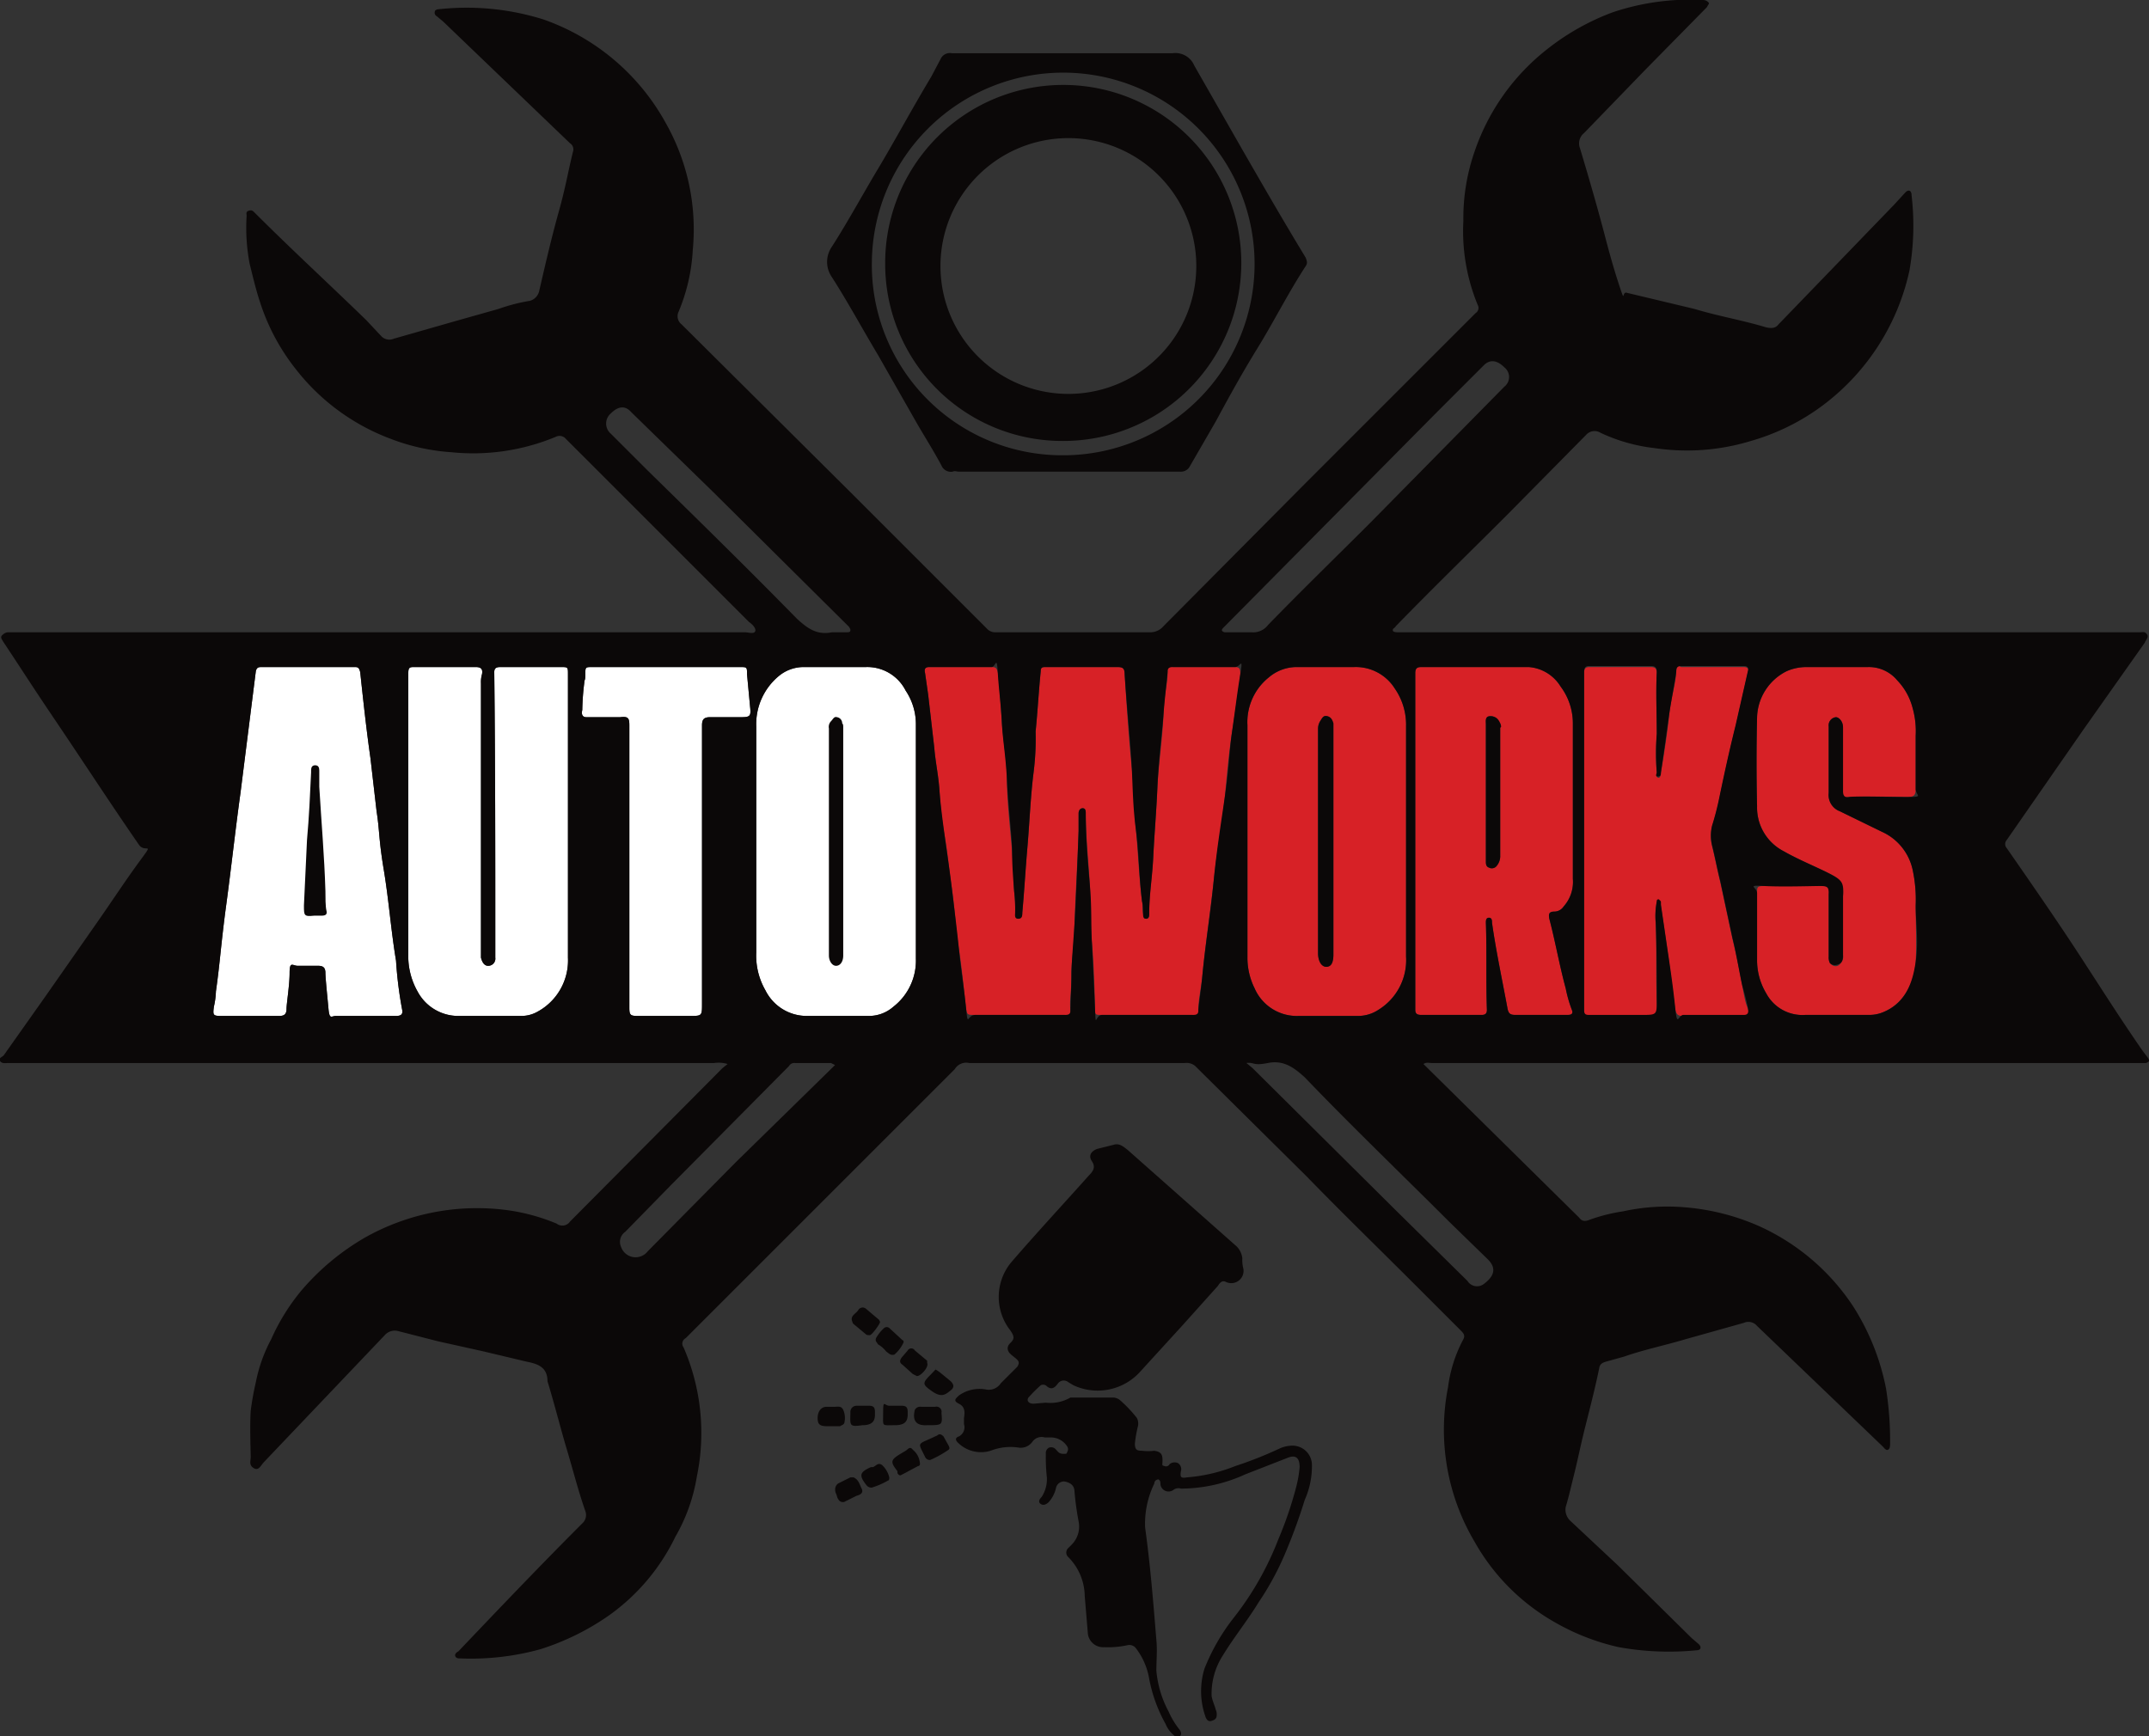 <svg xmlns="http://www.w3.org/2000/svg" width="210" height="169.7" viewBox="0 0 210 169.7">
  <rect x="0" y="0" width="210" height="169.7" fill="#333333" stroke="none"/>
  <title>logo</title>
  <g id="Layer_2" data-name="Layer 2">
    <g>
      <path d="M55.5,80h0V65.9c0-.7,0-.7-.7-.7H48.9c-.4,0-.6.1-.6.5.1,8.9.1,17.7.1,26.5v1.4a.7.7,0,0,1-.7.8c-.4,0-.6-.4-.7-.8V66.8a2.8,2.8,0,0,1,.1-.9c.1-.5-.1-.7-.6-.7H40.4c-.4,0-.5.1-.5.6V93.2a7,7,0,0,0,.9,3.7,4.5,4.5,0,0,0,3.9,2.4h6.2a3.2,3.2,0,0,0,1.6-.4,5.7,5.7,0,0,0,3-5.3Z" style="fill: #fff"/>
      <path d="M89.5,82.2V70.9a5.9,5.9,0,0,0-1-3.4,4.2,4.2,0,0,0-3.9-2.3h-6a3.8,3.8,0,0,0-2.4.8,6.1,6.1,0,0,0-2.3,5V93.1a6.8,6.8,0,0,0,.9,3.7,4.5,4.5,0,0,0,4,2.5h6.1a3.6,3.6,0,0,0,2.4-.9,5.7,5.7,0,0,0,2.2-4.7Z" style="fill: #fff"/>
      <path d="M35.7,99.3h3c.4,0,.7-.1.6-.6a39.3,39.3,0,0,1-.6-4.8c-.5-3-.7-5.9-1.2-8.9s-.4-3.8-.7-5.7l-.6-5.2c-.4-2.8-.7-5.6-1-8.4-.1-.4-.2-.5-.5-.5H25.6c-.3,0-.5,0-.6.4L23.5,77.5c-.5,3.6-.9,7.3-1.4,11s-.6,5.6-1,8.4a7.7,7.7,0,0,1-.2,1.5c-.1.8-.1.9.7.9h5.7c.5,0,.7-.2.7-.7s.3-2.3.3-3.5.3-.7.8-.7h2c.5,0,.7.2.7.7s.2,2.4.3,3.5.3.7.7.7Z" style="fill: #fff"/>
      <path d="M73.3,69.1,73,65.9c0-.7,0-.7-.7-.7H57.9c-.7,0-.7,0-.7.7s-.1.5-.1.8a24.5,24.5,0,0,0-.2,2.7c-.1.4,0,.7.4.7h3.3c.8-.1.9.1.9.8V98.5c0,.7.1.8.8.8h5.1c1.2,0,1.2,0,1.2-1.2V84.8h0V70.9c0-.6.2-.8.8-.8h3C73.3,70.1,73.4,70,73.3,69.1Z" style="fill: #fff"/>
      <g>
        <path d="M99.5,99.2H95.3c-.8,0-.8,0-.9-.7s-.4-3.9-.7-5.8-.4-4-.7-6-.4-3.4-.7-5.1-.4-2.9-.5-4.4-.4-2.8-.5-4.1l-.6-5.2-.3-2.1c-.1-.4,0-.6.4-.6h6.1c.4,0,.5.1.6.5s.3,3.3.4,4.9.5,3.8.5,5.7.3,4.6.5,6.9.1,2.6.2,3.9a14.8,14.8,0,0,1,.1,2.1c0,.2,0,.6.3.6s.4-.3.4-.6c.2-2.2.3-4.3.5-6.4s.3-4.9.6-7.3a26.1,26.1,0,0,0,.2-4c.2-2,.3-3.9.5-5.9,0-.4.2-.4.5-.4h7c.5,0,.7.1.7.7.2,3.1.4,6.2.7,9.2s.2,4,.4,6,.3,4.6.6,7c.1.4,0,.8.1,1.2s0,.5.3.5.3-.3.3-.5c0-1.9.3-3.7.4-5.6s.3-4.5.4-6.7.5-4.8.6-7.2.4-2.8.4-4.2.2-.4.5-.4h6.1c.5,0,.5.3.5.7s-.5,3.7-.8,5.6-.5,4.2-.7,6.3-.8,5.5-1.1,8.3-.8,6.1-1.1,9.2c-.1,1.2-.4,2.3-.4,3.5s-.3.4-.6.4h-8.8c-.7,0-.7,0-.7-.7s-.1-4.3-.3-6.4-.1-3.7-.2-5.6-.4-4.7-.4-7c0-.2,0-.5-.3-.5s-.4.3-.4.5v1.7c-.1,3-.3,6-.4,9.1s-.3,3.3-.3,5-.2,2.3-.1,3.5-.3.4-.6.4Z" style="fill: #d72126"/>
        <path d="M121.9,82.3V70.9a5.6,5.6,0,0,1,2.1-4.7,4.2,4.2,0,0,1,2.6-1h5.7a4.5,4.5,0,0,1,4,2.1,6.2,6.2,0,0,1,1.1,3.7V93.5a5.7,5.7,0,0,1-2.7,5.2,3.6,3.6,0,0,1-2,.6h-5.8a4.5,4.5,0,0,1-4.3-2.7,6.7,6.7,0,0,1-.7-3.1Zm8.4,0V70.7c-.1-.3-.2-.6-.6-.7s-.5.2-.7.5a1.4,1.4,0,0,0-.2.7v22c0,.7.4,1.3.8,1.3s.7-.4.7-1.2Z" style="fill: #d72126"/>
        <path d="M138.3,82.2V65.8c0-.5.2-.6.6-.6h10.5a4,4,0,0,1,3.1,1.9,6,6,0,0,1,1.2,3.6V85.9a3.6,3.6,0,0,1-.9,2.7,1.1,1.1,0,0,1-.9.5c-.5,0-.6.2-.5.7.6,2.3,1,4.6,1.6,6.8a12.9,12.9,0,0,0,.6,2.1c.2.5-.2.5-.5.5h-5c-.5,0-.7-.1-.8-.7-.5-2.7-1.1-5.5-1.5-8.3,0-.2,0-.5-.3-.5s-.3.3-.3.5c.1,2.9,0,5.7.1,8.5,0,.3-.1.5-.5.5h-5.9c-.4,0-.6-.1-.6-.5V82.2Zm6.9-4.8v6.8c0,.2,0,.5.3.6a.6.6,0,0,0,.7-.1,1.5,1.5,0,0,0,.4-1.1V71.2c0-.2.1-.4,0-.5s-.5-.8-1-.7-.4.5-.4.8Z" style="fill: #d72126"/>
        <path d="M154.8,82.2V65.8c0-.4.1-.6.5-.6h6c.4,0,.6.1.6.6-.1,2,0,4,0,6a24.1,24.1,0,0,0,0,3.8c0,.1-.1.3.1.4s.3-.2.3-.4c.3-1.9.6-3.7.8-5.6s.6-2.9.7-4.3.2-.5.5-.5h6.1c.4,0,.5.2.4.5L169.6,71c-.6,2.4-1.1,4.7-1.6,7.1a26.8,26.8,0,0,1-.7,2.7,4.1,4.1,0,0,0,0,1.9c.3,1.2.5,2.3.8,3.5l1.2,5.6c.4,1.6.7,3.2,1,4.8s.3,1.4.5,2,0,.7-.4.7h-5.9c-.5,0-.7-.1-.8-.7s-.5-4-.8-6l-.6-4.1v-.3l-.2-.2c-.2,0-.2.1-.2.2a7.4,7.4,0,0,0-.1,2.1c.1,2.5,0,5.1.1,7.6s0,1.4-1.5,1.4h-5.1c-.4,0-.5-.1-.5-.5V82.2Z" style="fill: #d72126"/>
        <path d="M179.4,65.2h3.1a3.6,3.6,0,0,1,2.9,1.3,6.1,6.1,0,0,1,1.5,2.7,8.3,8.3,0,0,1,.3,2.7v5.2c0,.7-.2.8-.9.8s-3.7-.1-5.6,0-.6-.2-.6-.6V71.1c0-.6-.4-1-.7-1a.8.8,0,0,0-.7.9v6.5a1.7,1.7,0,0,0,1.1,1.8l4.1,2a5.3,5.3,0,0,1,3,3.7,13.8,13.8,0,0,1,.3,3.5c0,1.8.1,3.7,0,5.5s-1,4-3.1,4.9a3.5,3.5,0,0,1-1.4.3h-6.3a4,4,0,0,1-3.8-2.1,6.3,6.3,0,0,1-.9-3.3V87.3c0-.6,0-.7.7-.7s3.7,0,5.5,0,.8.2.8.9v6a1.3,1.3,0,0,0,.1.6c.3.4.8.5,1.1,0s.2-.5.2-.9V87.6c.1-1.4-.5-1.8-1.5-2.3s-2.9-1.3-4.3-2.1a4.8,4.8,0,0,1-2.6-4.4q-.1-4.3,0-8.7a5.2,5.2,0,0,1,2.9-4.5,4.8,4.8,0,0,1,2-.4Z" style="fill: #d72126"/>
        <path d="M71.1,104a3,3,0,0,0-1.3-.1H.8c-.2,0-.6.1-.8-.2s.3-.4.4-.6l4.1-5.8L9.6,90c1.4-2,2.7-4,4.1-5.9s.5-.7-.1-1.5c-2.7-3.9-5.3-7.9-8-11.9s-3.5-5.3-5.3-8c-.1-.2-.3-.4-.1-.6s.4-.3.6-.3h72c.3,0,.9.2,1-.1s-.3-.7-.6-.9L63.1,50.7l-7.8-7.8a.8.8,0,0,0-1-.2,21,21,0,0,1-10.2,1.5,20.1,20.1,0,0,1-5.9-1.3A21.1,21.1,0,0,1,29,36.2a20.7,20.7,0,0,1-3.6-6.7c-.4-1.2-.7-2.5-1-3.7a18.6,18.6,0,0,1-.3-4.7c0-.2-.1-.4.2-.5s.4,0,.6.2c3.6,3.6,7.3,7,10.9,10.5l1.5,1.6a1.1,1.1,0,0,0,1.2.2l6.3-1.8,3.9-1.1a17.7,17.7,0,0,1,3.1-.8,1.3,1.3,0,0,0,.9-1c.6-2.6,1.2-5.2,1.9-7.7s.9-3.9,1.4-5.9a.7.7,0,0,0-.3-.8L43.3,2.1l-.6-.5a.4.4,0,0,1-.2-.5c0-.1.2-.2.4-.2a25,25,0,0,1,10.2,1,21.9,21.9,0,0,1,12,10.2,21.1,21.1,0,0,1,2.6,12.3,18.1,18.1,0,0,1-1.4,6.1,1,1,0,0,0,.3,1.2L83.8,48.8,96.4,61.4a1.1,1.1,0,0,0,.9.4h15.2a1.7,1.7,0,0,0,1.2-.6l13.9-14,16.6-16.6a.6.6,0,0,0,.2-.8,18.9,18.9,0,0,1-1.4-8.2,19.8,19.8,0,0,1,1.1-6.8,21.5,21.5,0,0,1,7.1-10,23.5,23.5,0,0,1,6.4-3.6A23.7,23.7,0,0,1,166.4,0a.7.7,0,0,1,.6.3c0,.1-.1.2-.2.4l-6,6.1-6,6.2a1.3,1.3,0,0,0-.4,1.5c.9,3,1.8,6.1,2.6,9.2.4,1.5.8,2.9,1.3,4.4s.2.5.6.5l6.7,1.6c2.3.7,4.7,1.1,7,1.8.5.1.9.1,1.2-.3L185.1,20l1.1-1.2c.3-.3.6-.2.6.3a25.5,25.5,0,0,1-.2,7.3,22.4,22.4,0,0,1-9,13.6,21.7,21.7,0,0,1-6.5,3.1,21.4,21.4,0,0,1-9.4.7,16.8,16.8,0,0,1-5.3-1.5,1.1,1.1,0,0,0-1.4.2l-7.6,7.7c-3.7,3.7-7.4,7.3-11,11-.1.2-.3.2-.3.4s.4.2.5.2h72.5c.3,0,.5-.1.7.2s-.1.5-.2.8l-6,8.5-7.5,10.8a.6.6,0,0,0,0,.8c2.5,3.6,5,7.2,7.4,10.9s3.8,5.9,5.8,8.8l.6.8c.2.3.1.4-.2.5H139.9c-.3,0-.5-.1-.8.1l15.2,15c.3.4.6.4,1.1.2a16.7,16.7,0,0,1,3.2-.8,20.2,20.2,0,0,1,6-.4,22.4,22.4,0,0,1,7.2,1.8,21.7,21.7,0,0,1,9.3,7.9,23.2,23.2,0,0,1,3.2,8,32.7,32.7,0,0,1,.4,5.4c0,.2,0,.5-.2.6s-.4-.2-.5-.3l-12.3-11.8a1.1,1.1,0,0,0-1.3-.3l-5.7,1.6c-2,.6-4,1-6,1.7l-1.8.5c-.3.1-.5.2-.6.5-.4,2-.9,3.9-1.4,5.9s-.7,3.1-1.1,4.7-.5,2.1-.8,3.1a1.5,1.5,0,0,0,.4,1.3l4.7,4.4,7.2,7.1.7.6c.3.3.2.6-.2.6a27.7,27.7,0,0,1-7.6-.3,22.2,22.2,0,0,1-6.2-2.4,20.7,20.7,0,0,1-7.9-7.9,21.5,21.5,0,0,1-2.6-15.1,13.6,13.6,0,0,1,1.5-4.7c.2-.4,0-.6-.3-.9l-4.7-4.7c-3.4-3.4-6.9-6.8-10.3-10.3l-10.9-10.8a1.3,1.3,0,0,0-1-.3H94.7a1.3,1.3,0,0,0-1.4.6L83.2,114.6,69.9,127.9,67,130.8a.6.6,0,0,0-.2.9,21,21,0,0,1,1.3,12.6,17.3,17.3,0,0,1-2.1,5.9,20.2,20.2,0,0,1-6.5,7.7,24.6,24.6,0,0,1-6.7,3.3,25.4,25.4,0,0,1-7.7.9c-.3,0-.5,0-.6-.2s.1-.4.3-.5c4-4.2,8-8.4,12.1-12.5a1.1,1.1,0,0,0,.3-1.2c-.7-2-1.2-4-1.8-6s-1.2-4.4-1.9-6.7h0c0-1.4-1-1.7-2-1.9l-4.2-1-4.5-1-3.9-1a1.3,1.3,0,0,0-1.3.4L25.8,142.9c-.3.3-.5.9-1,.6s-.3-.7-.3-1.1-.1-3,0-4.5a27.4,27.4,0,0,1,.5-2.8,15,15,0,0,1,1.5-4.2,20.5,20.5,0,0,1,2.9-4.7,23.8,23.8,0,0,1,6.2-5.2,22.3,22.3,0,0,1,14.1-2.7,19.3,19.3,0,0,1,4.7,1.3.9.9,0,0,0,1.3-.2l14.9-15Zm28.4-4.8H104c.3,0,.6,0,.6-.4s.1-2.4.1-3.5.2-3.4.3-5,.3-6.1.4-9.1V79.5c0-.2.1-.5.4-.5s.3.3.3.5c0,2.3.2,4.7.4,7s.1,3.7.2,5.6.2,4.2.3,6.4,0,.7.7.7h8.8c.3,0,.6,0,.6-.4s.3-2.3.4-3.5c.3-3.1.8-6.1,1.1-9.2s.7-5.5,1.1-8.3.4-4.2.7-6.3.5-3.8.8-5.6,0-.7-.5-.7h-6.1c-.3,0-.5.1-.5.4s-.3,2.8-.4,4.2-.5,4.8-.6,7.2-.3,4.5-.4,6.7-.4,3.7-.4,5.6c0,.2,0,.5-.3.5s-.3-.3-.3-.5,0-.8-.1-1.2c-.3-2.4-.3-4.7-.6-7s-.3-4-.4-6-.5-6.1-.7-9.2c0-.6-.2-.7-.7-.7h-7c-.3,0-.5,0-.5.4-.2,2-.3,3.9-.5,5.9a26.1,26.1,0,0,1-.2,4c-.3,2.4-.4,4.9-.6,7.3s-.3,4.2-.5,6.4c0,.3,0,.6-.4.6s-.3-.4-.3-.6a14.8,14.8,0,0,0-.1-2.1c-.1-1.3-.2-2.6-.2-3.9s-.4-4.6-.5-6.9-.4-3.8-.5-5.7-.3-3.2-.4-4.9-.2-.5-.6-.5H90.8c-.4,0-.5.2-.4.6l.3,2.1.6,5.2c.1,1.3.4,2.7.5,4.1s.3,2.9.5,4.4.5,3.4.7,5.1.5,4,.7,6,.5,3.8.7,5.8.1.7.9.7ZM55.5,80h0V65.9c0-.7,0-.7-.7-.7H48.9c-.4,0-.6.1-.6.5.1,8.9.1,17.7.1,26.5v1.4a.7.7,0,0,1-.7.8c-.4,0-.6-.4-.7-.8V66.8a2.8,2.8,0,0,1,.1-.9c.1-.5-.1-.7-.6-.7H40.4c-.4,0-.5.1-.5.6V93.2a7,7,0,0,0,.9,3.7,4.5,4.5,0,0,0,3.9,2.4h6.2a3.2,3.2,0,0,0,1.6-.4,5.7,5.7,0,0,0,3-5.3Zm34,2.2V70.9a5.9,5.9,0,0,0-1-3.4,4.2,4.2,0,0,0-3.9-2.3h-6a3.8,3.8,0,0,0-2.4.8,6.1,6.1,0,0,0-2.3,5V93.1a6.8,6.8,0,0,0,.9,3.7,4.5,4.5,0,0,0,4,2.5h6.1a3.6,3.6,0,0,0,2.4-.9,5.7,5.7,0,0,0,2.2-4.7Zm32.4.1V93.5a6.7,6.7,0,0,0,.7,3.1,4.5,4.5,0,0,0,4.3,2.7h5.8a3.6,3.6,0,0,0,2-.6,5.7,5.7,0,0,0,2.7-5.2V71a6.2,6.2,0,0,0-1.1-3.7,4.5,4.5,0,0,0-4-2.1h-5.7a4.2,4.2,0,0,0-2.6,1,5.6,5.6,0,0,0-2.1,4.7Zm16.4-.1h0V98.7c0,.4.2.5.6.5h5.9c.4,0,.5-.2.5-.5-.1-2.8,0-5.6-.1-8.5,0-.2,0-.5.3-.5s.3.3.3.5c.4,2.8,1,5.6,1.5,8.3.1.6.3.7.8.7h5c.3,0,.7,0,.5-.5a12.9,12.9,0,0,1-.6-2.1c-.6-2.2-1-4.5-1.6-6.8-.1-.5,0-.7.5-.7a1.1,1.1,0,0,0,.9-.5,3.6,3.6,0,0,0,.9-2.7V70.7a6,6,0,0,0-1.2-3.6,4,4,0,0,0-3.1-1.9H138.9c-.4,0-.6.1-.6.6Zm16.5,0h0V98.7c0,.4.1.5.5.5h5.1c1.5,0,1.5,0,1.5-1.4s0-5.1-.1-7.6a7.4,7.4,0,0,1,.1-2.1c0-.1,0-.2.2-.2l.2.2v.3l.6,4.1c.3,2,.6,4,.8,6s.3.7.8.7h5.9c.4,0,.5-.2.4-.7s-.3-1.3-.5-2-.6-3.2-1-4.8l-1.2-5.6c-.3-1.2-.5-2.3-.8-3.5a4.1,4.1,0,0,1,0-1.9,26.8,26.8,0,0,0,.7-2.7c.5-2.4,1-4.7,1.6-7.1l1.2-5.3c.1-.3,0-.5-.4-.5h-6.1c-.3,0-.5.1-.5.5s-.5,2.9-.7,4.3-.5,3.7-.8,5.6c0,.2,0,.4-.3.4s-.1-.3-.1-.4a24.1,24.1,0,0,1,0-3.8c0-2-.1-4,0-6,0-.5-.2-.6-.6-.6h-6c-.4,0-.5.2-.5.6ZM35.7,99.3h3c.4,0,.7-.1.6-.6a39.3,39.3,0,0,1-.6-4.8c-.5-3-.7-5.9-1.2-8.9s-.4-3.8-.7-5.7l-.6-5.2c-.4-2.8-.7-5.6-1-8.4-.1-.4-.2-.5-.5-.5H25.6c-.3,0-.5,0-.6.4L23.5,77.5c-.5,3.6-.9,7.3-1.4,11s-.6,5.6-1,8.4a7.7,7.7,0,0,1-.2,1.5c-.1.8-.1.9.7.9h5.7c.5,0,.7-.2.7-.7s.3-2.3.3-3.5.3-.7.8-.7h2c.5,0,.7.2.7.7s.2,2.4.3,3.5.3.7.7.7ZM179.4,65.2h-2.8a4.8,4.8,0,0,0-2,.4,5.2,5.2,0,0,0-2.9,4.5q-.1,4.4,0,8.7a4.8,4.8,0,0,0,2.6,4.4c1.4.8,2.9,1.4,4.3,2.1s1.6.9,1.5,2.3v5.6c0,.4,0,.7-.2.9s-.8.4-1.1,0a1.3,1.3,0,0,1-.1-.6v-6c0-.7,0-.9-.8-.9s-3.7.1-5.5,0-.7.1-.7.7v6.5a6.3,6.3,0,0,0,.9,3.3,4,4,0,0,0,3.8,2.1h6.3a3.5,3.5,0,0,0,1.4-.3c2.1-.9,2.8-2.8,3.1-4.9s0-3.7,0-5.5a13.8,13.8,0,0,0-.3-3.5,5.3,5.3,0,0,0-3-3.7l-4.1-2a1.7,1.7,0,0,1-1.1-1.8V71a.8.8,0,0,1,.7-.9c.3,0,.7.4.7,1v6.2c0,.4.1.7.6.6s3.8,0,5.6,0,.9-.1.9-.8V71.9a8.3,8.3,0,0,0-.3-2.7,6.1,6.1,0,0,0-1.5-2.7,3.6,3.6,0,0,0-2.9-1.3Zm-58.1-3.4h1a1.8,1.8,0,0,0,1.6-.7c3.3-3.4,6.7-6.7,10-10L147,37.8a1.2,1.2,0,0,0,0-1.9c-.7-.7-1.4-.8-2-.2l-4.6,4.6-20.8,21c-.1.1-.2.2-.2.3s.2.2.3.2Zm-40,0h1.5c.1,0,.3,0,.3-.2s-.1-.2-.1-.3L69.7,48.1l-8-7.8c-.6-.7-1.3-.6-2,.1a1.3,1.3,0,0,0,0,2L63.3,46c4.9,4.8,9.8,9.6,14.6,14.5C78.9,61.4,79.8,62.1,81.3,61.8Zm40.5,42.1.6.5,14,13.9,7,6.9a1.1,1.1,0,0,0,1.6.3c.8-.6,1.4-1.4.4-2.4l-3.8-3.7c-4.7-4.7-9.5-9.3-14.1-14.1-1.1-1-2.1-1.7-3.6-1.4S122.6,103.8,121.8,103.9Zm-40.2.2-.4-.2H77.7a.6.6,0,0,0-.6.3L65.6,115.8l-4.5,4.6a1.2,1.2,0,0,0-.4,1.5,1.5,1.5,0,0,0,2.6.4l8.6-8.7Zm-8.3-35L73,65.9c0-.7,0-.7-.7-.7H57.9c-.7,0-.7,0-.7.7s-.1.5-.1.8a24.5,24.5,0,0,0-.2,2.7c-.1.4,0,.7.4.7h3.3c.8-.1.9.1.9.8V98.5c0,.7.1.8.8.8h5.1c1.2,0,1.2,0,1.2-1.2V84.8h0V70.9c0-.6.2-.8.8-.8h3C73.3,70.1,73.4,70,73.3,69.1Z" style="fill: #0b0808"/>
        <path d="M102.2,137.1a3.9,3.9,0,0,0,2.4-.5h4.1a1.1,1.1,0,0,1,.8.3,12.9,12.9,0,0,1,1.6,1.7,1.2,1.2,0,0,1,.1.8,12.2,12.2,0,0,0-.3,1.7c0,.6.2.7.7.7a4.8,4.8,0,0,0,1.2,0c.6.1.8.3.8.9s-.1.5.2.6a.4.4,0,0,0,.5-.2.8.8,0,0,1,.8-.1.7.7,0,0,1,.3.8c-.1.6,0,.7.6.6a16,16,0,0,0,4.7-1.1,38.3,38.3,0,0,0,4.3-1.7,3.1,3.1,0,0,1,1.3-.3,1.9,1.9,0,0,1,1.9,1.8,8.1,8.1,0,0,1-.7,3.5,54.4,54.4,0,0,1-1.9,5.2,27.7,27.7,0,0,1-2.6,4.8c-1.1,1.8-2.4,3.4-3.5,5.2a6.9,6.9,0,0,0-1.1,4c.1.5.3.9.4,1.3a1.1,1.1,0,0,1,.1.5c0,.4-.2.5-.5.6s-.5-.1-.6-.4a7.5,7.5,0,0,1-.1-4.7,20,20,0,0,1,2.8-4.9,29.5,29.5,0,0,0,4.4-7.7,36.8,36.8,0,0,0,1.8-5.3,11.3,11.3,0,0,0,.3-1.8q0-1.4-1.2-.9l-4.1,1.6a15.2,15.2,0,0,1-6.3,1.4.8.8,0,0,0-.7.1.8.8,0,0,1-1.3-.5c0-.2,0-.4-.2-.5a.4.4,0,0,0-.4.4,9,9,0,0,0-.9,4.3c.5,3.6.8,7.3,1.1,11,.1,1,0,2,0,3a10.4,10.4,0,0,0,1.2,4,7.8,7.8,0,0,0,1.1,1.8c.1.2.2.4,0,.6s-.4.1-.6-.1a2.8,2.8,0,0,1-.8-1.1,14.6,14.6,0,0,1-1.6-4.4,6.7,6.7,0,0,0-1.3-3,.8.8,0,0,0-.8-.3,9,9,0,0,1-2.3.2,1.5,1.5,0,0,1-1.6-1.4l-.3-3.6a5.5,5.5,0,0,0-1.6-3.8.6.6,0,0,1,0-.9l.3-.3a2.5,2.5,0,0,0,.7-2.3,28.9,28.9,0,0,1-.4-2.9c0-.6-.4-.9-1-1a.8.8,0,0,0-.8.6,3.1,3.1,0,0,1-.7,1.4c-.2.2-.5.4-.8.2s-.1-.5.1-.7a3.2,3.2,0,0,0,.5-1.9,17.7,17.7,0,0,1-.1-2.3.6.6,0,0,1,.3-.6.6.6,0,0,1,.7.2c.2.2.3.4.7.4s.3,0,.4-.2a.5.5,0,0,0,0-.5,1.9,1.9,0,0,0-1.5-.9h-.7a1.1,1.1,0,0,0-1.2.4,1.4,1.4,0,0,1-1.3.6,5.3,5.3,0,0,0-2.8.3,3.2,3.2,0,0,1-3.2-.8c-.3-.3-.2-.5.1-.6a1,1,0,0,0,.5-1.2v-.6c.1-.6.1-1.1-.5-1.4s-.3-.5,0-.8a3.5,3.5,0,0,1,2.6-.6,1.4,1.4,0,0,0,1.5-.6l1.6-1.6c.2-.3.2-.5,0-.7s-.5-.4-.7-.6-.4-.6,0-1,.5-.6,0-1.3a5.3,5.3,0,0,1,.1-6.6c2.5-2.9,5.1-5.7,7.6-8.5.4-.4.7-.8.3-1.4s0-1,.5-1.2l1.6-.4c.6-.2,1,.2,1.4.5l10.5,9.3a1.9,1.9,0,0,1,.7,1.3,3.4,3.4,0,0,0,.1,1,1.2,1.2,0,0,1-1.7,1.3c-.4-.2-.6.1-.8.4l-3.5,3.9-4.2,4.6a5.6,5.6,0,0,1-6.4,1.2l-.5-.3a.7.7,0,0,0-1,.1c-.3.4-.6.7-1.1.3a.5.5,0,0,0-.6-.1,13.6,13.6,0,0,0-1.2,1.2c-.2.3,0,.6.5.6Z" style="fill: #0b0808"/>
        <path d="M104.2,46.1H93.7c-.2,0-.4-.1-.6,0a1,1,0,0,1-1.1-.6c-.8-1.5-1.7-2.9-2.5-4.3l-3.7-6.5c-1.5-2.5-2.9-5.1-4.5-7.6a2.6,2.6,0,0,1,0-3c1.6-2.5,3-5.1,4.5-7.6s3.4-6,5.2-9l.9-1.7A1,1,0,0,1,93,5.2h21.6a2,2,0,0,1,2.1,1.2l4.8,8.4c1.9,3.3,3.8,6.6,5.8,9.9l.3.5c.1.3.2.5,0,.8-1.7,2.6-3.1,5.4-4.7,8s-2.8,4.8-4.1,7.2l-2.6,4.5a1,1,0,0,1-.9.4Zm-.4-1.6a18.7,18.7,0,1,0-18.6-19A18.6,18.6,0,0,0,103.8,44.5Z" style="fill: #0b0808"/>
        <path d="M90.6,139.3h0q-1.6.1-1.2-1.5a.6.6,0,0,1,.6-.3h1.4a.5.5,0,0,1,.6.6C92.1,139.3,92.1,139.3,90.6,139.3Z" style="fill: #0b0808"/>
        <path d="M91.5,133.9l.3.2,1.1.9c.3.3.4.6,0,.9s-.8.8-1.8.1-1-.8-.1-1.7S91.2,133.9,91.5,133.9Z" style="fill: #0b0808"/>
        <path d="M90.9,142.7a.5.5,0,0,1-.5-.3l-.3-.6c-.3-.6-.3-.7.4-1l1.1-.5c.2-.2.4-.1.6.1l.5.9c.1.2.1.3,0,.4A10.4,10.4,0,0,1,90.9,142.7Z" style="fill: #0b0808"/>
        <path d="M87.5,139.3c-1.4,0-1.2.2-1.2-1.2s.1-.7.6-.7h1.2c.4,0,.6.1.6.6S88.8,139.3,87.5,139.3Z" style="fill: #0b0808"/>
        <path d="M86,129.2c0,.2-.8,1.3-1,1.3s-.3,0-.4-.1l-1.2-1a.3.3,0,0,1-.1-.2c-.3-.6.4-.8.6-1.2a.5.5,0,0,1,.7-.1l1.3,1.1Z" style="fill: #0b0808"/>
        <path d="M89.6,134.5l-.4-.2-1-.9c-.3-.2-.3-.4-.1-.7l.6-.7a.4.4,0,0,1,.7,0l1.2,1v.2C90.8,133.6,90,134.5,89.6,134.5Z" style="fill: #0b0808"/>
        <path d="M88,144.2c-.2,0-.2-.1-.3-.2v-.2c-.7-.9-.7-1.1.3-1.7l.5-.3c.2-.1.4-.5.7-.1a1.9,1.9,0,0,1,.7,1.4.2.2,0,0,1-.2.2l-1.5.8Z" style="fill: #0b0808"/>
        <path d="M88.3,131.2a3.4,3.4,0,0,1-.9,1.2c-.4.1-.5-.1-.8-.3a2.7,2.7,0,0,0-.8-.7c-.1-.2-.3-.3-.2-.6a3.9,3.9,0,0,1,.8-1,.4.4,0,0,1,.5,0l1.3,1.2C88.3,131,88.3,131.1,88.3,131.2Z" style="fill: #0b0808"/>
        <path d="M82.5,146.8a.5.5,0,0,1-.6-.3c-.1-.1-.1-.3-.2-.5s-.2-.7.2-1l1.2-.6h.3c.5.2.6.7.8,1.1s-.1.6-.5.7Z" style="fill: #0b0808"/>
        <path d="M81.2,139.4h-.4c-.7,0-.9-.2-.9-.8s.3-1.1.9-1.1h.8c.3,0,.6-.1.8.3a2,2,0,0,1,.1,1.3c-.1.2-.3.2-.4.3Z" style="fill: #0b0808"/>
        <path d="M85.2,145.4a.6.6,0,0,1-.5-.2c-.8-1-.7-1.3.4-1.8h.2c.3-.1.5-.5.9-.2a2.4,2.4,0,0,1,.7,1.2c0,.1,0,.3-.1.3A7.9,7.9,0,0,1,85.2,145.4Z" style="fill: #0b0808"/>
        <path d="M84.3,139.3c-1.4.2-1.2,0-1.2-1.3a.6.6,0,0,1,.6-.6h1.2c.4,0,.6.1.6.6S85.6,139.3,84.3,139.3Z" style="fill: #0b0808"/>
        <path d="M82.4,82.3V93.4c0,.6-.3,1-.7,1s-.7-.5-.7-1V71.2a.8.8,0,0,1,.2-.7c.2-.2.3-.5.6-.4a.6.6,0,0,1,.5.6c.1.1.1.2.1.4V82.3Z" style="fill: #0b0808"/>
        <path d="M130.3,82.3v11c0,.8-.2,1.2-.7,1.2s-.8-.6-.8-1.3v-22a1.4,1.4,0,0,1,.2-.7c.2-.3.3-.6.7-.5s.5.4.6.7V82.3Z" style="fill: #0b0808"/>
        <path d="M145.2,77.4V70.8c0-.3-.1-.8.4-.8s.8.2,1,.7,0,.3,0,.5V83.6a1.5,1.5,0,0,1-.4,1.1.6.6,0,0,1-.7.1c-.3-.1-.3-.4-.3-.6Z" style="fill: #0b0808"/>
        <path d="M86.5,25.8a17.4,17.4,0,1,1,17.2,17.3A17.3,17.3,0,0,1,86.5,25.8Zm17.9-12.3a12.5,12.5,0,1,0,12.5,12.3A12.5,12.5,0,0,0,104.4,13.5Z" style="fill: #0b0808"/>
      </g>
      <path d="M31.2,76.9V75.3c0-.3-.1-.5-.4-.5s-.4.2-.4.5v.2c-.1,2.2-.2,4.4-.4,6.6l-.3,6.4c0,1,0,1.1,1,1h.7c.4,0,.6-.1.5-.5s-.1-1.3-.1-1.9C31.7,83.7,31.4,80.3,31.2,76.9Z" style="fill: #0b0808"/>
    </g>
  </g>
</svg>
